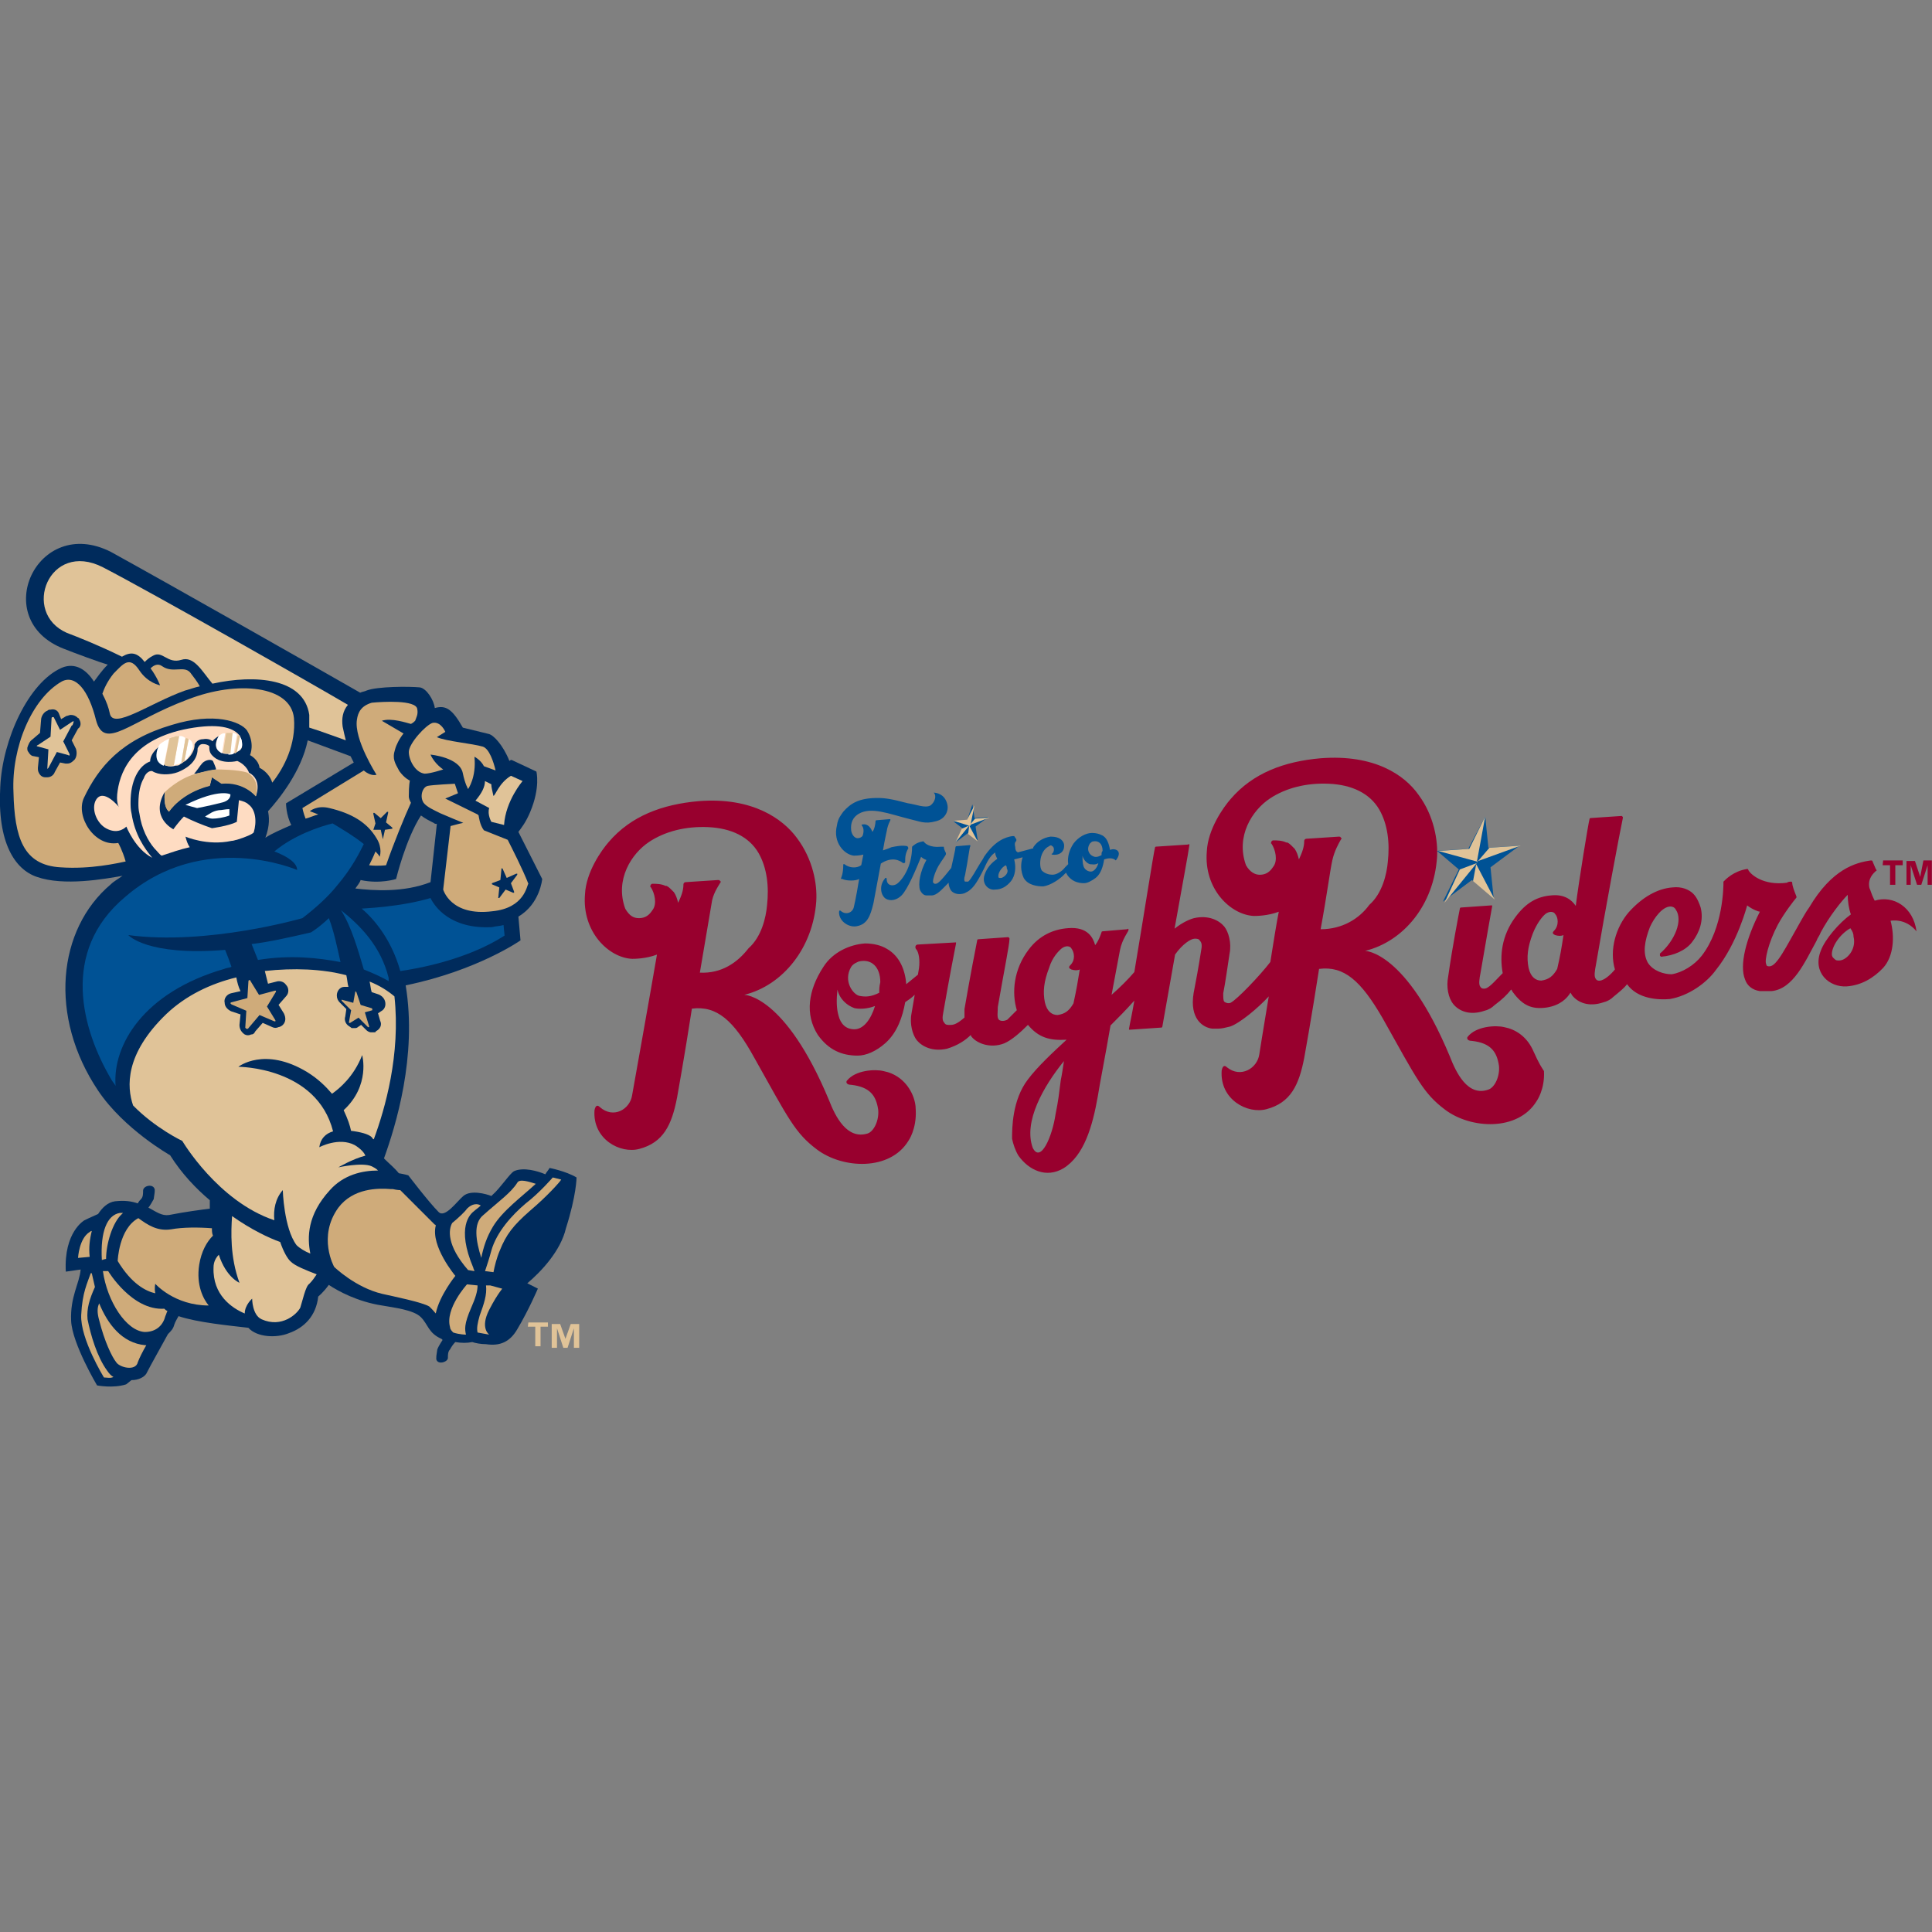 <?xml version="1.0" encoding="utf-8"?>
<!-- Generator: Adobe Illustrator 26.5.0, SVG Export Plug-In . SVG Version: 6.00 Build 0)  -->
<svg version="1.1" id="Layer_1" xmlns="http://www.w3.org/2000/svg" xmlns:xlink="http://www.w3.org/1999/xlink" x="0px" y="0px"
	 viewBox="0 0 512 512" style="enable-background:new 0 0 512 512;" xml:space="preserve">
<rect x="0" y="0" width="512" height="512" fill="#808080" stroke="none"/>
<style type="text/css">
	.st0{fill:#005295;}
	.st1{fill:#E0C398;}
	.st2{fill:#98002E;}
	.st3{fill:#002B5C;}
	.st4{fill:#FEDCC2;}
	.st5{fill:#CFAB7A;}
	.st6{fill:#FFFFFF;}
</style>
<g id="XMLID_117_">
	<path id="XMLID_129_" class="st0" d="M294.16,225.23c-0.28-1.68-0.84-3.37-2.24-3.93c-0.56-0.28-1.4-0.56-2.52-0.56
		c-1.68,0-3.65,1.12-4.91,2.8c-1.12,1.68-1.68,3.65-1.4,5.47c-0.28,0.28-0.56,0.56-0.84,0.84c-0.84,1.12-2.24,1.96-3.37,1.96
		c-0.84,0-1.96-0.28-2.8-1.12c-0.56-0.84-0.56-2.8,0-4.21c0.56-1.4,1.4-1.96,1.96-2.24c0.28-0.28,0.56-0.28,0.84,0
		c0.56,0.28,0.56,1.4,0,1.96c-0.28,0-0.28,0.28,0,0.28c1.96,0.28,3.37-0.84,3.09-2.8c-0.28-1.12-1.4-1.96-3.37-1.96h-0.28
		c-1.68,0.28-3.37,1.12-4.49,2.8c0,0,0,0,0,0.28c-1.12,0.28-3.09,0.84-4.21,1.12c0-0.28,0-0.28-0.28-0.28
		c-0.28-0.56-0.28-0.84-0.28-1.12c-0.28-1.12,0-1.4,0.28-1.68v-0.42l-0.56-0.84c0,0,0,0-0.28,0h-0.28
		c-1.68,0.28-4.49,1.12-7.43,5.47c-0.28,0.56-0.28,0.56-0.84,1.4c-1.4,2.24-2.52,4.49-3.37,5.19c-0.28,0-0.56,0-0.84,0
		c-0.28-0.28-0.28-0.84,0-1.68c0.84-4.21,1.12-7.15,1.4-7.71c0,0,0,0,0-0.28c0,0,0,0-0.28,0l-3.37,0.28c0,0-0.28,0-0.28,0.28
		c0,0.56-0.56,2.8-1.12,5.47c-3.09,3.93-3.65,4.21-4.21,4.21c-0.28,0-0.28,0-0.56-0.28c-0.28-0.28,0.28-2.52,1.4-4.49
		c0.84-1.4,1.96-2.8,1.96-3.09c0,0,0,0,0-0.28c-0.28-0.56-0.56-1.12-0.56-1.68c0,0,0,0-0.28,0c-0.28,0-0.28,0-0.56,0
		c-2.8,0.28-4.21-0.84-4.49-1.4c0,0,0,0-0.28,0c-1.68,0.28-2.52,1.12-2.8,1.4c0,5.47-2.8,9.12-4.21,9.96
		c-1.12,0.56-2.52,0.28-2.52-1.4c0-0.28-0.28-0.56-0.56,0c-1.4,1.68-1.12,4.21,0.28,5.19c1.4,0.84,3.09,0.28,4.21-0.84
		c1.68-1.68,3.93-7.15,5.19-10.24c0.56,0.56,1.4,0.84,1.4,0.84c-1.68,3.09-2.24,6.31-1.68,7.99c0.28,0.56,0.84,1.4,1.68,1.4
		c0.28,0,1.12,0,1.4,0c1.4,0,2.8-1.68,4.49-3.37c0,0.84,0.28,1.4,0.56,1.96c0.56,0.84,1.96,1.4,3.65,0.84
		c0.56-0.28,1.12-0.56,1.4-0.84c1.12-0.84,2.24-2.52,3.93-6.03c1.12-2.52,1.96-3.37,2.8-3.93c0,0.56,0.28,1.12,0.56,1.68
		c-1.68,1.12-2.8,2.52-3.37,4.21c-0.84,2.52,1.12,4.21,2.8,3.93c1.68,0,3.09-0.84,4.21-2.24c1.12-1.4,1.4-3.65,0.84-5.75
		c0,0,1.12-0.28,2.24-0.56c-0.56,1.68-0.56,3.65,0.28,5.47c1.12,1.96,3.65,2.24,5.19,2.24c1.96-0.28,4.49-1.96,5.75-3.37
		c0,0,0,0,0.28-0.28c0,0.28,0.28,0.28,0.28,0.56c1.12,1.68,2.8,2.24,4.49,2.24c0.84,0,1.96-0.56,3.09-1.4
		c1.4-1.12,1.96-3.09,2.24-4.91c0.84-0.28,2.24-0.56,3.09,0.28C297.67,225.51,295.56,224.66,294.16,225.23z M265.41,232.66
		c-0.28,0-0.28,0-0.56,0c-0.28,0-0.28-0.28-0.28-0.56c0-0.84,0.84-2.24,1.96-2.8c0.28,0.28,0.28,0.56,0.28,0.84
		C267.51,231.26,266.25,232.38,265.41,232.66z M289.11,230.98c-0.84,0-1.68-0.56-1.96-1.4c-0.28-0.84-0.28-1.96-0.28-2.8
		c0.28,1.12,1.12,1.96,1.96,2.24c0.56,0,1.4,0.28,2.24-0.28C290.8,229.85,289.95,230.98,289.11,230.98z M291.92,226.63
		c-1.12,0.56-1.68,0.56-2.24,0.28c-0.84-0.28-1.96-1.68-0.84-3.37c0.28-0.28,0.56-0.56,0.84-0.56c1.4-0.28,2.52,0.56,2.52,2.52
		C291.92,225.79,291.92,226.07,291.92,226.63z M239.32,228.73c0.28,0,0.56,0,0.56-0.28c0-1.12,0-2.24,0.84-3.65
		c0,0,0-0.28-0.28-0.56c-1.4-0.28-2.8,0-4.21,0.28c-0.56,0.28-1.4,0.56-2.24,0.84c0.56-3.37,1.12-5.47,1.12-5.75
		c0.28-1.12,0.56-1.68,0.84-2.24v-0.28c0,0,0,0-0.28,0l-3.37,0.28c0,0-0.28,0-0.28,0.28c0,0.56-0.28,2.24-0.84,2.8
		c-0.28-0.84-1.12-2.24-2.52-1.96h-0.28v0.28c0.56,0.56,0.56,1.68,0.28,2.52c0,0.28-0.56,0.84-1.4,0.84c-0.56,0-1.4-0.56-1.68-1.96
		c-0.28-2.24,0.56-3.65,1.96-4.49c3.37-1.96,7.99,0,13.6,1.4c2.52,0.56,3.93,1.4,6.87,0.56c2.52-0.56,3.37-2.8,3.09-4.21
		c-0.56-3.09-3.09-3.37-3.65-3.37c0.84,0.84,0.28,2.52-0.84,3.37c-1.4,0.84-3.93-0.28-6.03-0.56c-4.21-1.12-6.03-1.4-7.99-1.4
		c-4.91,0-7.15,1.4-9.12,3.65c-0.56,0.84-1.4,1.68-1.68,3.65c-1.12,4.49,1.96,7.71,4.49,7.99c0.28,0,1.4,0,2.52-0.28l-0.56,2.8
		c-1.12,0.84-3.09,0.84-4.49-0.28c-0.28,0-0.28,0-0.28,0.28c0,2.24-0.56,3.37-0.56,3.37c0,0.28-0.28,0.28,0.28,0.28
		c1.12,0.56,3.65,0.56,4.49,0c-0.84,5.19-1.4,7.43-1.4,7.43c-0.28,1.4-1.96,2.24-3.37,1.12c-0.28-0.28-0.56-0.28-0.56,0.28
		c0,2.52,2.8,4.21,4.91,3.65c2.52-0.56,3.37-2.52,4.21-6.03l1.96-10.52C236.38,226.91,238.48,228.03,239.32,228.73z M253.21,223.26
		l3.37-2.52l2.52,1.96l-0.56-3.65l3.37-2.52l-3.65,0.28l-0.56-3.65l-1.4,4.21l-3.65,0.28l2.52,1.96L253.21,223.26z M393.6,216.39
		l0.84,8.27l8.27-0.56l-7.71,5.75l0.84,8.27l-5.75-4.91l-7.71,5.75l4.21-8.56l-5.75-4.91l8.27-0.56"/>
	<path id="XMLID_134_" class="st1" d="M382.8,239.25l8.56-10.52l-4.49,1.68L382.8,239.25z M390.37,233.5l5.75,4.91l-4.91-9.4
		L390.37,233.5z M402.99,224.1l-8.27,0.56l-3.37,3.93l2.24-12.2l-4.21,8.56l-8.27,0.56l10.24,2.8L402.99,224.1z"/>
	<path id="XMLID_153_" class="st2" d="M241.57,289.6c-1.68-3.37-4.49-5.19-7.43-5.75c-2.24-0.56-7.43-0.28-9.68,2.52
		c-0.28,0.28-0.28,1.12,1.12,1.12c4.91,0.56,6.59,2.8,7.15,6.59c0.28,2.8-1.12,5.75-2.8,6.31c-5.47,1.68-8.56-4.49-10.24-8.84
		c-11.64-27.91-22.44-27.91-22.44-27.91c10.24-2.52,18.23-12.48,19.07-24.82c0.28-4.49-0.84-11.08-5.19-16.83
		c-3.65-4.91-11.64-10.8-25.95-9.68c-9.68,0.84-17.95,3.93-23.84,10.8c-1.96,2.24-6.03,7.99-6.31,13.88
		c-0.84,9.96,6.31,16.83,12.48,17.11c0.56,0,3.65,0,6.59-1.12c-1.4,8.27-6.59,37.31-6.59,37.31c-0.56,3.65-4.91,6.31-8.56,3.09
		c-0.56-0.56-1.12-0.56-1.4,0.84c-0.56,7.71,6.87,11.64,11.92,10.24c6.31-1.68,8.56-6.31,9.96-13.6c0,0,1.96-10.8,3.93-23.56
		c6.59-0.84,11.08,3.09,16.55,13.04c9.12,16.27,10.8,19.92,16.55,24.26c6.87,5.19,19.35,5.75,24.26-2.24c0,0,2.24-3.09,1.96-8.27
		C242.69,292.96,242.41,291.28,241.57,289.6z M185.47,257.76l3.09-18.23c0.28-2.52,1.68-4.49,2.24-5.47c0.28-0.28,0.28-0.56,0-0.56
		c0-0.28-0.28-0.28-0.56-0.28l-8.56,0.56c-0.28,0-0.56,0.28-0.56,0.56c0,1.68-0.56,3.09-1.4,4.91c-0.28-1.12-0.56-1.96-1.12-2.8
		c-0.28-0.28-0.56-0.56-0.84-0.84c-0.28-0.28-0.56-0.56-1.12-0.84h-0.28c-1.12-0.56-2.52-0.56-3.37-0.56c-0.28,0-0.28,0-0.56,0.28
		c0,0.28-0.28,0.56,0,0.56c1.12,1.68,1.68,4.49,0.56,6.03c-0.28,0.28-1.12,2.24-3.65,2.24c-1.4,0-2.52-0.56-3.65-2.52
		c-2.8-7.71,1.68-14.59,6.31-17.67c4.21-2.8,9.68-4.21,15.71-3.93c6.03,0.28,10.8,2.52,13.32,6.87c2.24,3.93,2.8,8.84,2.24,13.88
		c-0.28,3.09-1.4,8.27-4.91,11.36C195.43,255.1,191.22,258.04,185.47,257.76z M406.08,277.96c-1.68-3.37-4.49-5.19-7.43-5.75
		c-2.24-0.56-7.43-0.28-9.68,2.52c-0.28,0.28-0.28,1.12,1.12,1.12c4.91,0.56,6.59,2.8,7.15,6.59c0.28,2.8-1.12,5.75-2.8,6.31
		c-5.47,1.96-8.56-4.49-10.24-8.84c-11.64-27.91-22.44-27.91-22.44-27.91c10.24-2.52,18.23-12.2,19.07-24.82
		c0.28-4.49-0.84-11.08-4.91-16.55c-3.65-5.19-11.64-10.8-25.95-9.68c-9.68,0.84-17.95,3.93-23.84,10.8
		c-1.96,2.24-6.03,7.99-6.31,13.88c-0.84,9.96,6.31,16.83,12.48,17.11c0.56,0,3.65,0,6.59-1.12c-0.56,2.8-1.4,7.99-2.24,13.32
		c-2.8,3.65-8.84,9.96-10.52,10.8c-0.56,0.28-1.4,0-1.68-0.28s-0.28-1.12-0.28-2.24c0.56-2.8,1.12-6.87,1.68-10.52
		c0.56-2.8-0.28-5.75-1.4-7.15c-1.4-1.68-4.21-3.09-7.99-2.24c-1.12,0.28-3.09,1.12-5.19,2.8c1.96-11.08,3.65-19.92,3.93-22.16
		v-0.14c0,0-0.28-0.28-0.28,0l-8.56,0.56c-0.28,0-0.28,0.28-0.28,0.28c-0.28,0.84-3.09,18.79-5.47,32.96
		c-1.68,1.96-3.65,3.93-6.03,6.03c0.84-4.49,1.68-8.84,2.24-11.92c0.56-2.8,2.24-4.91,2.24-5.19v-0.28c0,0-0.28-0.28-0.28,0
		l-6.59,0.56c-0.28,0-0.28,0.28-0.28,0.28c-0.84,2.52-1.68,3.37-1.68,3.37c-0.56-1.96-1.96-4.91-7.15-4.49
		c-3.93,0.28-7.71,1.96-10.52,5.75c-3.93,5.19-4.49,11.36-3.09,15.99c-0.84,0.84-2.24,2.24-2.52,2.52c-1.12,0.56-1.96,0.28-2.24,0
		c-0.56-0.56-0.28-1.96-0.28-3.37c1.68-9.68,3.09-16.55,3.09-17.95v-0.28l-0.28-0.28l-7.99,0.56c-0.28,0-0.28,0.28-0.28,0.28
		c-0.28,1.4-1.96,9.96-3.37,18.23c0,0.84,0,1.4,0,2.24c-2.24,1.96-3.09,1.96-3.93,1.96c-0.56,0-1.12,0-1.4-0.56
		c-0.56-0.56-0.56-1.4-0.28-2.8c1.68-9.68,3.09-16.83,3.37-18.23v-0.28h-0.14l-9.96,0.56c-0.56,0-0.84,0.56-0.56,1.12
		c0.84,0.84,1.12,3.09,0.84,5.19l-0.28,1.68c-1.4,1.12-3.09,2.52-3.09,2.52c-0.28-3.65-1.68-7.43-5.19-9.4
		c-1.4-0.84-3.37-1.4-5.75-1.4c-3.93,0.28-8.56,2.24-11.08,6.31c-3.93,6.03-4.91,12.48-1.4,17.95c2.8,3.93,6.31,5.47,10.52,5.47
		c2.24,0,4.91-1.12,7.43-3.37c3.09-2.8,4.49-6.87,5.19-10.8c0.84-0.56,1.68-1.12,2.52-1.96l-0.84,4.91c-0.56,2.8,0.28,5.75,1.4,7.15
		c1.4,1.68,4.21,3.09,7.99,2.24c2.8-0.84,4.91-2.24,6.31-3.65c0,0.28,0.28,0.56,0.28,0.56c1.4,1.68,4.91,3.09,8.56,1.68
		c1.96-0.84,4.21-2.8,6.31-4.91c2.8,3.37,5.75,4.21,10.24,3.93c-3.65,3.37-7.71,7.15-10.24,10.52c-4.21,5.47-4.21,13.04-4.21,15.71
		c0.28,1.4,0.84,3.09,1.68,4.49c2.8,3.93,7.43,6.03,11.92,3.37c5.47-3.37,7.71-11.08,9.12-19.07c0.56-3.65,1.96-10.52,3.37-18.79
		c1.96-1.96,4.21-4.21,6.31-6.59c-0.56,3.37-1.12,5.75-1.4,7.43v0.28h0.28l8.27-0.56c0.28,0,0.28-0.28,0.28-0.28
		c0.84-4.91,2.24-12.48,3.37-19.07c1.96-2.8,4.21-4.21,5.19-4.21c0.56,0,1.12,0,1.4,0.56c0.56,0.56,0.56,1.4,0.28,2.8
		c-0.56,3.65-1.4,8.27-1.96,11.08c-1.12,6.87,2.52,9.12,4.91,9.4c0.56,0,0.84,0,1.4,0h0.28c0.84,0,1.96-0.28,3.09-0.56
		c2.52-0.84,7.43-4.91,10.24-7.99c-1.4,8.27-2.52,15.43-2.52,15.43c-0.56,3.65-4.91,6.31-8.56,3.37c-0.56-0.56-1.12-0.56-1.4,0.84
		c-0.56,7.71,6.87,11.64,11.92,10.24c6.31-1.68,8.56-6.31,9.96-13.6c0,0,1.96-10.8,3.93-23.56c6.59-0.84,11.08,3.09,16.83,13.04
		c9.12,16.27,10.8,19.92,16.55,24.26c6.87,5.19,19.35,5.75,24.26-2.24c0,0,2.24-3.09,1.96-7.99
		C407.48,281.32,406.92,279.64,406.08,277.96z M226.42,272.77c-2.24,0-3.65-1.4-4.21-3.65c-0.56-1.96-0.56-4.21-0.28-6.87
		c0.56,2.52,2.52,4.21,4.49,4.91c1.12,0.28,3.37,0.28,5.47-0.56C230.77,270.24,228.81,272.77,226.42,272.77z M233.01,263.09
		c-2.24,1.12-3.65,1.12-5.19,0.84c-1.68-0.28-4.49-3.93-2.24-7.71c0.56-0.84,1.4-1.12,1.96-1.4c3.37-0.84,5.75,1.4,5.75,5.47
		C233.01,261.41,233.01,262.25,233.01,263.09z M281.12,286.23c-0.56,4.21-0.56,4.91-1.4,9.12c-0.84,5.75-3.93,13.04-6.03,8.84
		c-2.52-6.87,2.8-16.27,8.27-23C281.68,283.01,281.4,284.97,281.12,286.23z M284.48,265.9c-1.12,1.96-2.24,2.8-4.21,3.09
		c-1.4,0-2.8-0.84-3.37-3.37c-0.56-2.8-0.28-5.47,1.12-9.12c0.84-2.8,2.52-4.49,3.37-5.19c1.12-0.84,2.24-0.56,2.52,0
		c0.84,1.12,1.12,3.09-0.28,4.49c-0.56,0.56-0.28,0.84,0.28,1.12c0.84,0.28,1.68,0.28,2.24,0
		C285.61,260.29,285.33,261.97,284.48,265.9z M349.98,246.26c1.68-9.12,2.52-15.71,3.09-18.23c0.56-2.52,1.68-4.49,2.24-5.47
		c0.28-0.28,0.28-0.56,0-0.56c0-0.28-0.28-0.28-0.56-0.28l-8.56,0.56c-0.28,0-0.56,0.28-0.56,0.56c0,1.68-0.56,3.09-1.4,4.91
		c-0.28-1.12-0.56-1.96-1.12-2.8c-0.28-0.28-0.56-0.56-0.84-0.84c-0.28-0.28-0.56-0.56-1.12-0.84h-0.28
		c-1.12-0.56-2.52-0.56-3.37-0.56c-0.28,0-0.28,0-0.56,0.28c0,0.28-0.28,0.56,0,0.56c1.12,1.68,1.68,4.49,0.56,6.03
		c-0.28,0.28-1.12,2.24-3.65,2.24c-1.12,0-2.52-0.56-3.65-2.52c-2.8-7.71,1.68-14.59,6.31-17.67c4.21-2.8,9.68-4.21,15.71-3.93
		c6.03,0.28,10.8,2.52,13.32,6.87c2.24,3.93,2.8,8.84,2.24,13.88c-0.28,3.09-1.4,8.27-4.91,11.36
		C360.22,243.46,355.73,246.26,349.98,246.26z M496.82,238.69c-0.28-0.56,0,0-0.28-0.56c-0.56-1.12-0.84-2.24-1.12-2.8
		c-0.56-2.52,1.12-3.93,1.68-4.49c0.28,0,0.28-0.28,0-0.56l-0.84-1.96c0-0.28-0.28-0.28-0.28-0.28h-0.28
		c-3.93,0.56-10.24,2.24-16.27,12.48c-0.84,1.12-1.4,2.24-2.24,3.65c-3.93,6.87-6.31,11.92-8.27,11.92c-0.28,0-0.84,0-0.84-0.56
		c-0.56-0.84,0.56-5.75,3.09-10.52c1.68-3.09,4.21-6.31,4.91-7.15v-0.28c-0.56-1.4-1.12-2.8-1.12-3.65c0-0.28-0.28-0.28-0.28-0.28
		c-0.28,0-0.84,0-1.12,0.28c-6.31,0.84-9.68-2.24-10.24-3.37c0-0.28-0.28-0.28-0.28-0.28c-3.65,0.56-5.75,2.8-6.31,3.37v0.28
		c0,0.84,0,11.92-5.75,19.35c-1.96,2.52-5.19,4.49-7.99,4.91c-1.96,0-4.91-0.84-6.31-3.09c-1.4-2.52-0.84-5.75,0.56-9.4
		c1.12-2.52,3.37-5.47,5.47-5.47c0.56,0,1.12,0.28,1.4,0.84c1.96,2.8-0.28,8.27-4.21,11.64c0,0,0,0.28,0,0.56l0.28,0.28
		c3.37-0.28,6.59-1.68,8.27-3.93c1.96-2.52,3.09-5.75,2.24-9.12c-0.28-0.84-0.84-2.52-1.96-3.65c-1.12-1.12-3.09-1.96-5.47-1.68
		c-3.93,0.28-7.99,2.52-11.64,6.59c-3.37,3.93-5.19,9.96-3.65,15.15c-1.12,1.4-2.52,2.52-3.37,2.8c-0.56,0.28-1.4,0.28-1.68-0.28
		c-0.56-0.56-0.28-2.24,0-3.65c2.52-14.87,6.31-35.06,7.15-38.99v-0.28l-0.28-0.28l-8.27,0.56c-0.28,0-0.28,0.28-0.28,0.28
		c-0.28,0.84-2.8,16.27-3.65,23c-1.12-1.68-3.09-3.09-6.31-2.8c-3.93,0.28-6.87,1.96-9.68,5.75c-3.65,4.91-4.21,10.24-3.37,14.87
		c-1.68,1.68-3.09,3.37-4.21,3.93c-0.56,0.28-1.4,0.28-1.68-0.28c-0.56-0.56-0.28-2.24,0-3.65c1.68-9.68,2.8-16.27,3.09-17.67v-0.28
		h-0.28l-7.99,0.56c-0.28,0-0.28,0.28-0.28,0.28c-0.28,1.4-1.96,9.96-3.09,17.95c-0.56,2.8,0,5.75,1.4,7.43
		c1.4,1.68,4.21,3.09,8.27,1.68c1.12-0.28,1.96-0.84,2.52-1.4c2.24-1.68,3.37-2.8,4.49-4.21c0.28,0.28,0.28,0.56,0.56,0.84
		c2.52,3.37,4.91,4.49,8.84,3.93c3.65-0.56,5.47-2.52,6.31-3.93c0.28,0.28,0.28,0.56,0.56,0.84c1.4,1.68,4.21,3.09,8.27,1.68
		c1.12-0.28,1.96-0.84,2.52-1.4c1.68-1.4,2.8-2.24,3.65-3.37c2.8,3.93,8.27,4.21,11.36,3.93c4.91-0.84,9.68-4.21,12.2-7.71
		c5.75-7.15,8.27-17.11,8.27-17.11c1.4,1.12,3.09,1.68,3.37,1.68c-3.65,7.15-5.47,14.17-3.93,17.95c0.56,1.68,1.96,2.8,3.93,3.09
		c0.56,0,2.52,0,3.09,0c5.75-0.56,8.84-7.71,11.92-13.32c0.28-0.84,0.84-1.4,1.12-2.24c2.24-4.21,5.47-8.27,7.15-9.96
		c0,1.68,0.28,3.65,0.84,5.19c-3.09,2.24-6.87,6.59-7.99,9.68c-2.24,5.75,2.24,9.68,6.87,9.4c3.93-0.28,7.15-2.24,9.68-4.91
		c2.8-3.09,3.09-8.27,1.96-12.48c0,0,3.93-0.84,6.87,2.8C507.06,240.37,501.73,237.15,496.82,238.69z M412.67,256.78
		c-1.12,1.96-2.24,2.8-4.21,3.09c-1.4,0-2.8-0.84-3.37-3.37c-0.56-2.8-0.28-5.47,1.12-9.12c1.12-2.8,2.52-4.49,3.37-5.19
		c1.12-0.84,2.24-0.56,2.52,0c0.84,0.84,1.12,3.09-0.28,4.49c-0.56,0.56-0.28,0.84,0.28,1.12c0.84,0.28,1.68,0.28,2.24,0
		C413.79,251.45,413.51,253.13,412.67,256.78z M487.42,254.54c-0.56,0-0.84,0-1.12-0.28s-0.84-0.56-0.84-1.4
		c0-1.96,1.96-5.19,4.91-6.87c0.56,0.84,0.84,1.4,0.84,2.24C492.05,251.73,489.25,254.54,487.42,254.54z"/>
	<path id="XMLID_158_" class="st1" d="M256.29,217.23l-3.65,0.28l4.49,1.4l1.12-5.47L256.29,217.23z M253.21,223.26l3.65-4.49
		l-1.96,0.84L253.21,223.26z M256.57,221.02l2.52,1.96l-2.24-4.21L256.57,221.02z M258.4,216.95l-1.4,1.68l5.19-1.96L258.4,216.95z"
		/>
	<path id="XMLID_162_" class="st3" d="M152.79,312.04c-2.8-1.68-7.15-2.52-7.15-2.52c-0.28,0.56-0.84,1.12-1.12,1.68
		c-1.96-0.84-5.75-1.96-8.27-0.84c-1.12,0.56-3.65,4.49-5.75,6.31l-0.28,0.28c-1.4-0.56-5.47-1.68-7.43,0
		c-1.68,1.4-4.91,6.03-6.59,4.21c-2.52-2.52-7.99-9.68-7.99-9.68s-0.84-0.28-2.52-0.56c-1.12-1.4-2.52-2.52-3.65-3.65l-0.28-0.28
		c3.09-8.56,8.84-27.07,5.75-45.86c19.07-3.93,30.43-11.92,30.43-11.92l-0.56-6.31c5.75-3.37,6.31-9.96,6.31-9.96l-6.31-12.48
		c0.84-1.12,1.96-2.52,3.09-5.19c2.8-6.59,1.68-10.8,1.68-10.8l-6.59-3.09c0,0-0.28,0-0.56,0.28c-1.68-4.21-4.21-6.87-5.47-7.15
		c-2.24-0.56-6.87-1.68-6.87-1.68c-2.8-4.91-4.49-6.03-7.43-5.19c-0.28-2.24-2.24-5.19-3.93-5.47c-2.8-0.28-11.36-0.28-14.17,0.84
		c-0.56,0.28-1.12,0.28-1.68,0.56c-10.52-6.03-49.51-28.19-66.06-37.31c-19.63-9.96-32.4,17.95-12.48,25.67
		c2.8,1.12,9.68,3.65,11.64,4.21c-1.68,1.68-2.8,3.37-3.65,4.49c-1.96-3.09-4.91-5.19-8.56-3.65c-8.84,3.93-15.71,19.07-16.27,31.56
		c-0.84,14.87,3.93,21.88,9.68,23.84c7.15,2.52,17.95,0.56,22.72-0.28c-1.12,0.84-2.24,1.4-3.09,2.24
		c-14.16,11.92-16.55,35.06-3.37,54.7c6.87,10.24,19.07,17.11,19.07,17.11c3.09,4.91,6.87,8.84,10.52,11.92c0,0.56,0,1.4,0,2.24
		c-2.24,0.28-6.59,0.84-10.8,1.68c-1.96,0.28-3.37-0.84-5.47-1.96c0.28-0.28,1.12-1.68,1.4-2.24c0.28-1.68,0.28-1.96,0.28-2.52
		c-0.28-1.68-3.09-1.12-3.09,0.28c0,0.84,0,1.68-0.56,2.24c-0.28,0.28-0.56,0.56-0.84,1.12c-1.68-0.56-3.37-0.84-6.03-0.56
		c-1.96,0.28-3.37,1.68-4.49,3.37c-1.96,0.84-3.65,1.68-3.65,1.68s-5.47,3.09-4.91,13.6l3.93-0.56c-0.28,3.65-2.8,7.15-2.52,13.6
		c0.28,6.03,6.87,17.11,6.87,17.11s4.21,0.84,7.71-0.28l1.4-1.12c1.96,0,3.37-0.84,3.93-1.68c1.12-2.24,3.93-7.15,5.75-10.52
		c0.84-0.84,1.4-1.4,1.68-2.52c0.28-0.84,0.84-1.68,1.12-2.24c4.91,1.68,13.6,2.52,18.51,3.09c2.24,2.52,7.43,2.8,10.8,1.4
		c3.93-1.4,7.15-4.49,7.71-9.68c0,0,1.4-1.12,2.8-3.09c2.52,1.68,7.71,4.49,14.17,5.47c3.09,0.56,8.27,1.12,10.24,3.09
		c1.96,1.96,1.96,4.21,5.47,5.75l0.28,0.28c0,0-1.12,1.68-1.4,2.52c-0.28,1.68-0.28,1.96-0.28,2.52c0.28,1.68,3.09,0.84,3.09-0.28
		c0-0.84,0-1.68,0.56-2.24c0.28-0.56,0.84-1.4,1.4-1.96c1.68,0.28,3.09,0.28,4.49,0c0.84,0.28,2.24,0.56,3.65,0.56
		c3.65,0.56,6.31-0.56,8.27-3.93c3.09-5.19,5.47-10.8,5.47-10.8l-2.8-1.4c3.65-3.09,8.84-8.56,10.24-14.59
		C152.79,316.67,152.79,312.04,152.79,312.04z M95.57,233.22c5.19,1.12,9.4-0.28,9.4-0.28s2.52-10.52,6.59-16.83
		c1.12,0.84,2.24,1.4,3.37,1.96c0.28,0.28,0.56,0.28,0.84,0.28l-1.68,15.43c-7.15,2.8-15.15,2.24-19.92,1.68
		C94.73,234.62,95.29,234.06,95.57,233.22z M71.03,214.99c2.8-3.09,8.84-10.52,10.52-18.79c3.09,1.12,8.27,3.09,11.36,4.21
		c0.28,0.56,0.56,1.12,0.84,1.68l-17.95,10.8c0,0,0,3.09,1.4,5.75c-2.52,1.12-5.19,2.24-6.87,3.37
		C71.59,218.63,71.31,216.39,71.03,214.99z"/>
	<path id="XMLID_165_" class="st4" d="M65.98,204.75c0,0-0.56-1.96-3.09-3.09c0,0-4.21,1.12-6.59-1.4
		c-0.84-0.84-0.84-1.68-0.84-2.52c-0.28-0.28-0.84-0.56-1.68-0.56c-0.84,0-1.12,0.56-1.4,1.12c0,1.96-0.84,4.49-5.19,6.31
		c-2.24,0.84-5.19,0.84-6.87-0.28h-0.28c-0.28,0-1.4,0.28-1.96,1.96c-0.84,1.4-1.4,3.65-1.4,6.59c0,0.84,0,1.68,0.28,2.8
		c0.56,3.93,2.24,7.15,3.93,9.12c0.84,0.84,1.4,1.68,1.96,1.96c2.52-0.84,4.91-1.68,7.43-2.24c-0.56-0.84-0.84-1.68-1.12-2.8
		c0,0,5.75,2.52,12.2,1.12c0.56,0,1.12-0.28,1.4-0.28l1.68-0.56c1.4-0.56,2.24-0.84,2.8-1.4c0.84-2.8,0.56-6.03-1.4-7.43
		c-0.56-0.56-1.4-0.84-2.52-1.12l-0.56,5.75c-2.24,1.12-6.59,1.68-6.59,1.68c-2.52-0.84-5.19-1.96-7.43-3.09
		c-1.4,1.4-2.8,3.37-2.8,3.37s-6.31-3.09-2.24-9.96c0,0-0.56,3.93,1.12,5.19c0,0,3.09-4.91,10.8-6.87l0.56-2.24l2.52,1.68
		c6.03-0.56,9.12,3.37,9.12,3.37S69.62,206.71,65.98,204.75z M51.95,205.03h-0.56c0.28,0,1.68-2.24,2.24-2.8
		c0.84-0.84,2.24-1.12,2.8-0.56c0.28,0.56,0.84,1.96,0.84,2.24C56.02,204.19,53.08,204.75,51.95,205.03z"/>
	<path id="XMLID_168_" class="st5" d="M137.08,313.44c0.56-1.12,3.09-0.28,4.91,0.28c-3.65,3.37-8.84,7.15-11.36,11.36
		c-1.68,2.8-2.52,5.47-3.09,8.27c-1.4-4.49-2.24-9.12,0.56-11.36C132.18,318.35,135.4,316.11,137.08,313.44z M124.88,346.54
		c-1.96,4.49-1.68,5.75-1.4,7.15c0,0-1.68,0-3.37-0.56c-0.28-0.28-0.84-0.84-0.84-1.4c-1.4-4.91,4.49-11.36,4.49-11.36l2.8,0.28
		C126.57,342.19,126,344.01,124.88,346.54z"/>
	<path id="XMLID_172_" class="st5" d="M123.76,320.31c1.4-1.4,2.8-1.4,3.65-0.84c-0.56,0.56-1.4,1.12-1.68,1.4
		c-1.12,0.84-4.91,4.21-0.28,15.15c0,0.28,0.28,0.56,0.28,0.84l-1.68-0.28c-5.75-6.59-5.19-10.8-4.21-12.48
		C121.38,322.84,123.2,321.15,123.76,320.31z M96.69,268.28l1.12,3.65v0.28c0,0,0,0-0.28,0l-2.52-2.52l-2.24,1.4c0,0,0,0-0.28,0
		v-0.28l0.56-3.09l-2.52-2.52v-0.28l3.09,0.84l0.56-3.09l0.28,0.28l1.12,3.37l2.8,0.84c0,0,0.28,0,0.28,0.28v0.28L96.69,268.28z
		 M70.75,266.74l2.24,3.65v0.28c0,0,0,0-0.28,0l-3.93-1.68l-3.09,3.65h-0.42L65,272.35l0.28-4.49l-3.93-1.68l-0.28-0.28
		c0,0,0-0.28,0.28-0.28l4.21-1.12l0.28-4.49c0,0,0-0.28,0.28-0.28c0,0,0.28,0,0.28,0.28l2.24,3.65l4.21-1.12h0.28v0.28L70.75,266.74
		z"/>
	<path id="XMLID_173_" class="st1" d="M135.4,205.59l3.09,1.4c0,0-4.49,5.19-4.91,11.64l-3.37-0.84c0,0-1.12-1.96-0.56-3.65
		l-3.65-1.96c1.68-1.96,2.52-3.65,2.52-5.19l1.68,0.84c0,0.84,0.28,1.68,0.56,3.09C131.33,210.78,132.18,207.55,135.4,205.59z"/>
	<path id="XMLID_174_" class="st5" d="M118.01,193.95l-2.24,1.4c2.52,1.12,9.4,1.68,12.2,2.52c1.68,0.56,2.8,3.93,3.37,6.31
		l-3.09-1.12c-0.84-1.68-2.52-2.52-2.52-2.52c0.56,5.47-1.68,8.56-1.68,8.56s-0.84-1.4-1.4-4.21c-0.84-4.21-8.56-4.91-8.56-4.91
		c1.12,2.52,3.37,3.93,3.37,3.93s-3.37,1.12-4.91,1.12c-2.52-0.28-4.21-3.65-4.21-5.75c0-2.24,4.49-7.15,6.31-7.71
		C116.89,191.15,118.01,193.95,118.01,193.95z"/>
	<path id="XMLID_175_" class="st4" d="M31.2,209.38c0.84-5.47,4.49-14.17,20.2-16.55c7.43-1.12,10.8,0.28,12.2,2.24c0,0,0,0,0,0.28
		c0.56,0.56,0.56,1.4,0.56,2.24s-0.56,1.4-1.4,1.68c-0.28,0-0.28,0.28-0.56,0.28c-0.56,0.28-0.84,0.28-1.4,0.28
		c-0.56,0-1.4,0-1.96-0.28c-0.28,0-0.28,0-0.56-0.28c-2.24-1.4-0.28-4.21-0.28-4.21s-1.12,0.56-1.68,1.4
		c-0.28-0.28-1.12-0.84-2.52-0.56c-1.68,0-2.24,1.4-2.24,1.4v0.28c0,0.84-0.56,2.52-2.24,3.93c-0.28,0.28-0.56,0.28-0.84,0.56
		s-0.56,0.28-0.84,0.56s-0.84,0.28-1.12,0.28c-0.84,0.28-1.68,0.28-2.52,0c-0.56-0.28-1.12-0.56-1.68-1.4
		c-0.84-1.96,0.56-4.21,0.56-4.21s-3.09,1.96-3.09,4.49c-3.09,1.12-5.19,5.19-5.19,10.8c0,0.84,0,1.96,0.28,3.09
		c0.84,5.47,3.37,9.12,5.47,11.64c-4.49-2.24-6.87-8.27-6.87-8.27s-1.96,2.24-5.19,0.56c-2.8-1.4-4.21-5.47-2.8-7.71
		c1.96-3.09,6.03,1.96,6.03,1.96S30.64,212.74,31.2,209.38z"/>
	<path id="XMLID_176_" class="st1" d="M27.27,150.33c12.76,6.59,56.66,31.56,64.93,36.46c-1.4,1.68-1.68,3.65-1.4,5.75
		c0.28,1.4,0.56,2.52,0.84,3.65c-1.68-0.56-6.03-2.24-9.68-3.37c0-1.12,0-2.24,0-3.37c-1.4-9.68-14.16-10.8-25.67-8.27
		c-2.8-3.37-4.91-7.43-8.27-6.31c-3.65,1.12-4.91-2.52-7.43-1.12c-1.12,0.56-1.68,1.12-2.24,1.68c-1.96-2.52-3.65-2.8-6.03-1.4
		c-6.31-3.09-11.64-5.19-14.59-6.31C5.53,162.39,12.96,143.04,27.27,150.33z"/>
	<path id="XMLID_177_" class="st5" d="M30.08,178.52c2.52-2.52,4.21-4.91,6.87-0.84c2.24,3.37,5.47,3.93,5.47,3.93
		s-0.84-2.24-2.52-4.49c0.84-0.84,1.96-1.4,3.09-0.56c2.8,1.96,5.75-0.28,7.43,1.68c0.84,1.12,1.96,2.52,2.52,3.65
		c-1.4,0.28-2.8,0.84-3.93,1.12c-9.4,3.37-19.07,10.52-19.92,6.03c-0.28-1.4-0.84-3.09-1.96-5.19
		C27.55,182.59,28.39,180.63,30.08,178.52z"/>
	<path id="XMLID_182_" class="st0" d="M82.39,247.1c-6.03,1.4-11.08,2.52-15.71,3.09c0.56,1.4,1.12,2.8,1.68,4.21
		c8.56-1.4,15.99-0.56,21.88,0.56c-0.84-3.65-1.68-7.99-3.09-11.64C84.35,245.98,82.39,247.1,82.39,247.1z M90.38,241.21
		c2.8,4.49,4.49,10.52,6.03,15.71c2.8,1.12,5.19,2.24,6.59,3.09c0-0.28,0-0.56,0-0.84C100.9,250.61,95.29,245.14,90.38,241.21z
		 M133.44,245.14c-0.84,0.28-1.96,0.28-3.09,0.56c-11.08,0.56-15.15-5.47-16.27-7.71c-2.8,0.84-8.56,2.24-18.23,2.8
		c3.65,3.09,7.99,8.56,10.24,16.55c3.93-0.56,17.39-2.8,27.63-9.4L133.44,245.14z M34,247.81c21.04,2.8,46.14-4.49,46.14-4.49
		c3.65-2.8,6.87-5.75,9.12-8.56c4.21-4.91,6.31-9.4,7.15-11.08c-2.8-2.24-5.75-3.93-8.27-5.47c-3.37,0.84-10.24,3.09-15.43,7.43
		c3.65,1.4,6.03,3.09,6.03,4.91c0,0-24.82-10.8-45.58,7.15c-17.39,14.59-11.36,35.34-3.65,48.39c0.28,0.56,0.84,1.12,1.12,1.68
		c-0.84-10.8,7.43-24.82,28.75-30.99c0.56-0.28,1.4-0.28,1.96-0.56c-0.56-1.68-1.12-3.09-1.68-4.49
		C38.91,253.42,34,247.81,34,247.81z"/>
	<path id="XMLID_183_" class="st1" d="M48.31,302.36c0,0-7.15-3.37-13.04-9.4c-1.68-4.91-2.24-13.6,8.84-24.26
		c5.19-4.91,11.64-7.99,18.51-9.68c0.28,1.4,0.56,2.52,1.12,3.65l-2.52,0.56c-1.12,0.28-1.96,1.4-1.68,2.52
		c0,0.84,0.56,1.68,1.68,2.24l2.52,0.84l-0.28,2.8c0,1.12,0.56,1.96,1.4,2.52c0.56,0.28,1.12,0.28,1.68,0
		c0.56,0,0.84-0.28,1.12-0.84l1.96-2.24l2.52,1.12c0.56,0.28,1.12,0.28,1.68,0c0.28,0,0.84-0.28,1.12-0.56
		c0.84-0.84,0.84-1.96,0.28-3.09l-1.4-2.24l1.96-2.24c0.84-0.84,0.84-2.24,0-3.09c-0.56-0.84-1.68-1.12-2.52-0.84l-2.24,0.56
		c-0.28-1.12-0.56-2.24-0.84-3.37c7.71-0.84,15.15-0.56,21.6,1.12c0.28,1.12,0.28,2.24,0.56,3.09h-0.28c-0.28,0-0.56,0-0.84,0
		c-1.12,0-1.96,1.12-1.96,2.24c0,0.84,0.28,1.4,0.84,1.96l1.68,1.68l-0.28,1.96c-0.28,0.84,0,1.68,0.56,2.24
		c0.28,0.28,0.84,0.56,1.12,0.84c0.28,0,0.56,0,0.84,0s0.56,0,0.84-0.28l0.84-0.56l1.4,1.4c0.28,0.28,0.84,0.56,1.12,0.56
		c0.28,0,0.56,0,0.84,0c0.28,0,0.56,0,0.56-0.28c1.12-0.56,1.68-1.68,1.12-2.8l-0.56-1.96l0.84-0.56c1.12-0.56,1.4-1.96,0.84-3.09
		c-0.28-0.56-0.84-1.12-1.68-1.4l-1.68-0.56c-0.28-0.84-0.28-1.68-0.56-2.8c2.8,1.12,4.91,2.52,6.59,3.93
		c1.68,15.43-2.52,29.87-5.47,37.87c-0.28,0-0.28-0.28-0.56-0.56c-0.84-0.84-3.09-1.4-5.47-1.68c-0.28-1.4-0.84-3.09-1.96-5.47
		c7.15-6.59,4.91-14.59,4.91-14.59c-2.24,5.75-6.03,8.84-7.99,10.24c-1.68-1.96-3.65-3.93-6.59-5.75
		c-11.36-6.87-18.23-1.4-18.23-1.4s20.76,0,25.1,17.11c-1.96,0.56-3.37,1.96-3.65,4.21c0,0,5.19-2.8,9.4-0.56
		c1.4,0.84,2.52,1.96,2.8,2.8c-3.37,0.84-7.15,3.09-7.15,3.09s6.31-1.4,8.84-0.28c0.56,0.28,1.12,0.56,1.68,1.12
		c-4.21,0-9.12,1.12-12.76,5.19c-6.03,6.59-6.03,12.48-5.19,16.83c-1.4-0.56-2.8-1.4-3.65-2.24c-3.37-4.49-3.65-14.59-3.65-14.59
		c-1.96,2.24-2.52,5.19-2.24,7.99C57.7,318.35,48.31,302.36,48.31,302.36z"/>
	<path id="XMLID_189_" class="st5" d="M45.36,325.78c3.09-0.56,7.15-0.56,10.8-0.28c0,0.56,0,1.4,0.28,1.96
		c-1.68,1.68-3.09,4.21-3.65,7.71c-0.84,5.47,1.12,9.12,2.52,10.8c-9.12,0-14.16-5.75-14.16-5.75s-0.28,1.12,0,2.52
		c-2.52-0.56-6.31-2.52-9.96-8.56c0,0,0.28-8.56,5.47-11.36C39.19,324.66,41.72,326.34,45.36,325.78z M27.27,336.86
		c0.28,0,0.84,0,1.4,0c0,0,6.31,10.52,14.87,9.96c0.28,0.28,0.56,0.56,0.84,0.56c-0.28,0.56-0.28,0.84-0.56,1.4
		c-0.56,2.24-2.24,4.21-5.47,4.21C33.44,352.71,28.39,344.86,27.27,336.86z M31.76,321.44c0.28,0,0.56,0,0.84,0c0,0,0,0-0.28,0.28
		c-2.52,2.24-4.21,7.99-4.21,11.92c0,0-0.28,0-1.12,0.28C26.57,326.34,28.39,322,31.76,321.44z M20.68,333.36
		c0,0,0.28-5.19,3.09-6.87c0,0,0.28-0.28,0.56-0.28c-0.56,2.24-0.84,4.49-0.56,6.87L20.68,333.36z M27.55,365.05
		c0,0-6.31-10.24-6.03-16.55c0.28-6.03,1.68-8.56,2.52-11.08h0.28c0.28,1.12,0.56,2.52,0.84,3.65c-1.4,3.09-2.24,5.75-1.96,8.56
		c0.84,4.21,2.52,9.96,5.19,13.6c0.56,0.84,1.12,1.4,1.68,1.68C29.23,365.33,28.39,365.05,27.55,365.05z"/>
	<path id="XMLID_190_" class="st5" d="M36.53,360.98c-0.56,2.52-4.91,1.4-5.75,0c-1.12-1.4-3.09-5.47-4.49-11.08
		c-0.56-1.96-0.56-3.37,0-4.49c2.24,5.47,6.03,10.52,12.2,11.08h0.28C37.79,358.18,36.95,359.86,36.53,360.98z"/>
	<path id="XMLID_191_" class="st1" d="M79.58,346.54c-0.84,1.68-4.91,5.47-10.24,3.09c-2.52-1.12-2.52-5.47-2.52-5.47
		s-1.96,1.68-1.96,3.93c-3.37-1.4-8.56-4.91-8.27-12.2c0-1.4,0.56-2.52,1.4-3.37c1.96,6.03,5.47,7.43,5.47,7.43
		c-2.52-6.87-2.24-13.6-1.96-17.67c5.19,3.65,9.68,5.75,12.76,6.87c0.84,2.52,1.96,4.49,2.8,5.19c1.12,1.12,3.93,2.24,6.87,3.37
		c-0.56,0.84-1.12,1.68-1.96,2.52C80.99,340.79,80.14,344.86,79.58,346.54z"/>
	<path id="XMLID_201_" class="st5" d="M113.8,346.26c-1.68-1.12-9.96-2.8-12.48-3.37c-7.15-1.68-12.76-7.15-12.76-7.15
		s-4.49-7.99,1.12-15.71c3.93-5.19,10.52-5.19,13.88-4.91h0.56c1.12,0.28,1.96,0.28,1.96,0.28s6.03,6.03,9.12,9.12
		c0,0,0.28,0,0.28,0.28c-1.4,5.47,5.19,13.32,5.19,13.32s-4.21,5.19-5.19,9.96C114.92,347.38,114.36,346.82,113.8,346.26z
		 M129.65,347.1c-2.52,4.91,0,6.59,0,6.59l-3.09-0.56c-0.28-1.12,0-2.52,0.56-4.49c1.12-3.09,1.96-5.47,1.68-7.99h1.12l3.09,0.84
		C133.44,341.35,132.18,342.19,129.65,347.1z M140.45,320.87c-4.49,3.93-6.31,6.31-7.99,10.52c-0.84,1.96-1.4,4.21-1.68,5.75
		l-2.24-0.28c0.56-1.68,1.12-3.37,1.68-5.47c1.4-4.91,5.47-9.4,9.12-12.48c3.65-2.8,7.15-6.87,7.15-6.87l2.24,0.56
		C148.44,313.16,145.08,316.95,140.45,320.87z M130.49,241.49c-11.08,1.4-13.04-5.75-13.04-5.75l1.96-16.83
		c1.12-0.28,1.96-0.56,3.37-0.84c0,0-5.47-2.24-6.03-2.52c-1.68-0.84-3.65-1.68-4.49-2.8c-1.12-1.68-0.28-4.21,1.12-4.49
		c1.4-0.28,7.15-0.56,7.15-0.56l0.84,2.52l-3.37,1.4l8.56,4.21l0.28,0.28c0,0,0.28,2.52,1.4,3.93l6.31,2.52
		c1.12,2.24,3.93,7.71,5.47,11.64C139.61,234.62,139.05,240.65,130.49,241.49z M134.28,232.66l-1.12-2.52c0,0,0,0-0.28,0
		c0,0,0,0,0,0.28l-0.28,2.8l-2.24,0.84c0,0,0,0,0,0.28l1.96,0.84l-0.28,2.8c0,0,0,0,0.28,0l1.68-2.24l1.96,0.84c0,0,0,0,0.28,0
		c0,0,0,0,0-0.28l-0.84-2.24l1.68-2.24c0,0,0,0,0-0.28c0,0,0,0-0.28,0L134.28,232.66z M110.58,187.92c0.28,1.4-0.28,2.24-0.56,3.09
		c-0.28,0.28-0.56,0.56-1.12,0.84c-1.12-0.28-5.19-1.68-7.71-0.84l5.75,3.37c-1.12,1.4-1.96,3.09-2.24,4.21
		c-0.84,2.52,0,3.65,1.12,5.75c1.4,1.96,2.8,2.52,2.8,2.52s-0.28,1.12-0.28,4.21c0,0.56,0.28,1.12,0.56,1.68
		c-1.68,3.65-4.49,10.52-6.59,16.55c0,0-2.24,0.28-4.49,0c0.56-1.12,1.12-2.24,1.68-3.65c0.28,0.28,0.84,0.84,1.12,1.4
		c0,0,0.84-2.24-0.84-4.91c-2.52-4.21-6.59-6.59-12.48-7.99c-3.37-0.84-5.19,0.84-5.19,0.84s0.84,0.28,2.24,0.84
		c-1.12,0.28-2.24,0.84-3.37,1.12c-0.56-1.4-0.84-2.8-0.84-2.8l16.27-9.96c1.96,1.68,3.37,1.12,3.37,1.12s-6.03-9.4-5.19-14.59
		c0.28-1.96,1.12-3.65,3.93-4.49C101.18,185.96,110.3,185.4,110.58,187.92z M98.94,219.9L98.94,219.9
		C98.94,219.9,98.94,220.18,98.94,219.9C98.94,220.18,98.94,220.18,98.94,219.9h1.96l0.56,2.52l0.56-2.52l1.96-0.28c0,0,0,0,0-0.28
		l-1.68-1.4l0.56-2.52c0,0,0,0,0-0.28c0,0,0,0-0.28,0l-1.68,1.68l-1.68-1.4c0,0,0,0-0.28,0c0,0,0,0,0,0.28l0.56,2.52L98.94,219.9z
		 M16.05,229.85c-9.96-0.56-12.2-7.99-12.48-19.92c-0.56-11.92,4.91-24.82,12.76-29.31c3.65-1.96,7.15,2.24,9.12,10.24
		c2.24,8.27,8.84,0.28,24.26-5.47c13.32-5.19,27.35-3.65,28.19,4.91c0.56,6.87-2.52,13.04-5.75,17.11c-0.84-2.8-3.37-3.93-3.37-3.93
		c-0.28-2.24-2.52-3.37-2.52-3.37s1.4-3.09-0.84-6.59c-1.68-2.24-8.56-4.91-19.92-1.4c-13.32,3.93-19.35,11.08-23.28,19.35
		c-2.24,4.91,2.8,13.04,9.12,11.92c0,0,1.12,1.96,1.96,4.91C31.2,228.73,24.04,230.41,16.05,229.85z M20.96,190.58L20.96,190.58
		c0-0.28-0.28-0.28-0.28-0.28c-0.56-0.56-1.12-0.84-1.96-0.84c-0.28,0-0.84,0.28-1.12,0.28l-1.4,0.84l-0.56-1.4
		c-0.28-0.84-1.12-1.4-2.24-1.12c-0.28,0-0.56,0-0.84,0.28c-0.84,0.28-1.68,1.4-1.68,2.52l-0.28,3.37l-1.96,1.68
		c-0.84,0.56-1.12,1.4-1.4,2.24c0,0.56,0,0.84,0.28,1.12c0.28,0.56,0.84,1.12,1.4,1.12l1.4,0.28l-0.28,2.8c0,0.56,0,0.84,0.28,1.4
		c0.28,0.56,0.84,1.12,1.68,1.12c0.28,0,0.28,0,0.56,0c0.84,0,1.68-0.56,1.96-1.4l1.4-2.52l1.4,0.28c0.28,0,0.56,0,0.56,0
		c0.84,0,1.4-0.56,1.96-1.12c0.56-0.84,0.56-1.96,0.28-2.8L19,196.19l1.68-3.09C21.52,192.55,21.52,191.43,20.96,190.58
		C20.96,190.86,20.96,190.58,20.96,190.58z"/>
	<path id="XMLID_202_" class="st1" d="M19,192.27l-2.24,4.21l1.68,3.37v0.28c0,0-0.28,0.28-0.28,0l-3.09-0.84l-2.24,4.21l-0.28,0.28
		c0,0,0,0,0-0.28l0.28-4.91l-3.09-0.84c0,0,0-0.28,0.28-0.28l3.37-2.24l0.28-4.91c0,0,0-0.28,0.28-0.28h0.28l1.68,3.37l3.37-2.24
		h0.28C19.28,191.99,19.28,192.27,19,192.27z"/>
	<path id="XMLID_203_" class="st5" d="M57.7,203.91c-1.96,0-4.49,0.84-5.75,1.12c-4.91,1.4-8.27,4.91-8.27,4.91
		s-0.56,3.93,1.12,5.19c0,0,3.09-4.91,10.8-6.87l0.56-2.24l2.52,1.68c6.03-0.56,9.12,3.37,9.12,3.37s1.4-4.21-2.24-6.31
		C63.03,203.91,57.7,203.91,57.7,203.91z"/>
	<path id="XMLID_209_" class="st6" d="M64.16,197.32c0-0.84-0.28-1.68-0.56-2.24l-0.84,4.21C63.59,198.72,64.16,198.16,64.16,197.32
		z M61.63,194.23l-1.12,5.75c0.56,0,1.12,0,1.4-0.28l0.84-4.91C62.75,194.51,62.19,194.23,61.63,194.23z M61.35,194.23h0.28H61.35z
		 M57.98,195.07c0,0-1.68,2.8,0.28,4.21c0.28,0,0.28,0.28,0.56,0.28l0.84-5.19C59.11,194.23,58.55,194.51,57.98,195.07z
		 M60.23,194.23c0.28,0,0.28,0,0.56,0C60.51,194.23,60.23,194.23,60.23,194.23z"/>
	<path id="XMLID_210_" class="st1" d="M63.03,194.79l-0.84,4.91c0.28,0,0.28-0.28,0.56-0.28l0.84-4.21c0,0,0,0,0-0.28h-0.56V194.79z
		"/>
	<path id="XMLID_216_" class="st6" d="M42.28,197.32c0,0-1.4,2.24-0.56,4.21c0.28,0.56,0.84,1.12,1.68,1.4l1.4-7.15
		C43.12,196.47,42.28,197.32,42.28,197.32z M44.52,195.63c0.28,0,0.84-0.28,1.12-0.28C45.36,195.35,45.08,195.63,44.52,195.63z
		 M49.99,195.91l-1.12,5.75c1.68-1.4,2.24-3.09,2.24-3.93C51.11,197.04,50.83,196.19,49.99,195.91z M45.92,195.35
		c0.56,0,0.84-0.28,1.4-0.28C46.9,195.35,46.34,195.35,45.92,195.35z M48.03,195.07c-0.28,0-0.28,0-0.56,0l-1.4,7.71
		c0.28,0,0.84-0.28,1.12-0.28c0.28,0,0.56-0.28,0.84-0.28l1.12-6.59C48.87,195.35,48.31,195.07,48.03,195.07z"/>
	<path id="XMLID_220_" class="st1" d="M49.99,195.91c-0.28-0.28-0.56-0.28-0.84-0.28l-1.12,6.59c0.28-0.28,0.56-0.28,0.84-0.56
		L49.99,195.91z M47.47,195.07L47.47,195.07c-0.56,0-1.12,0-1.4,0.28c-0.56,0-0.84,0.28-1.12,0.28l-1.4,7.15
		c0.84,0.28,1.68,0.28,2.52,0L47.47,195.07z M61.63,194.23L61.63,194.23h-0.28c-0.28,0-0.56,0-0.56,0c-0.28,0-0.28,0-0.56,0h-0.28
		l-0.84,5.19c0.56,0.28,1.12,0.28,1.96,0.28L61.63,194.23z"/>
	<path id="XMLID_223_" class="st6" d="M52.23,214.15c0,0,3.09-0.56,6.31-1.4c2.8-0.56,2.52-2.24,2.52-2.24s-2.8-1.68-11.92,2.8
		L52.23,214.15z M60.79,216.11v-1.68c-1.12,0-1.96,0.28-2.8,0.28c-1.68,0.28-2.24,0.84-3.65,1.68c0.56,0.28,1.4,0.56,1.96,0.56
		C57.42,216.95,59.39,216.67,60.79,216.11z"/>
	<path id="XMLID_226_" class="st1" d="M149.85,354.81L149.85,354.81l-1.4-3.93h-2.24v6.31h1.4v-5.19l1.68,5.19h1.12l1.68-5.19v5.19
		h1.4v-6.31h-2.24 M139.89,351.59h1.96v5.19h1.4v-5.19h1.96v-1.12h-5.19"/>
	<path id="XMLID_229_" class="st2" d="M508.88,232.38L508.88,232.38l-1.4-4.21h-2.24v6.31h1.12v-5.19l1.68,5.19h1.12l1.68-5.19v5.19
		h1.12v-6.45h-2.24 M498.92,229.29h1.96v5.19h1.4v-5.19h1.96v-1.26h-5.19"/>
</g>
</svg>
